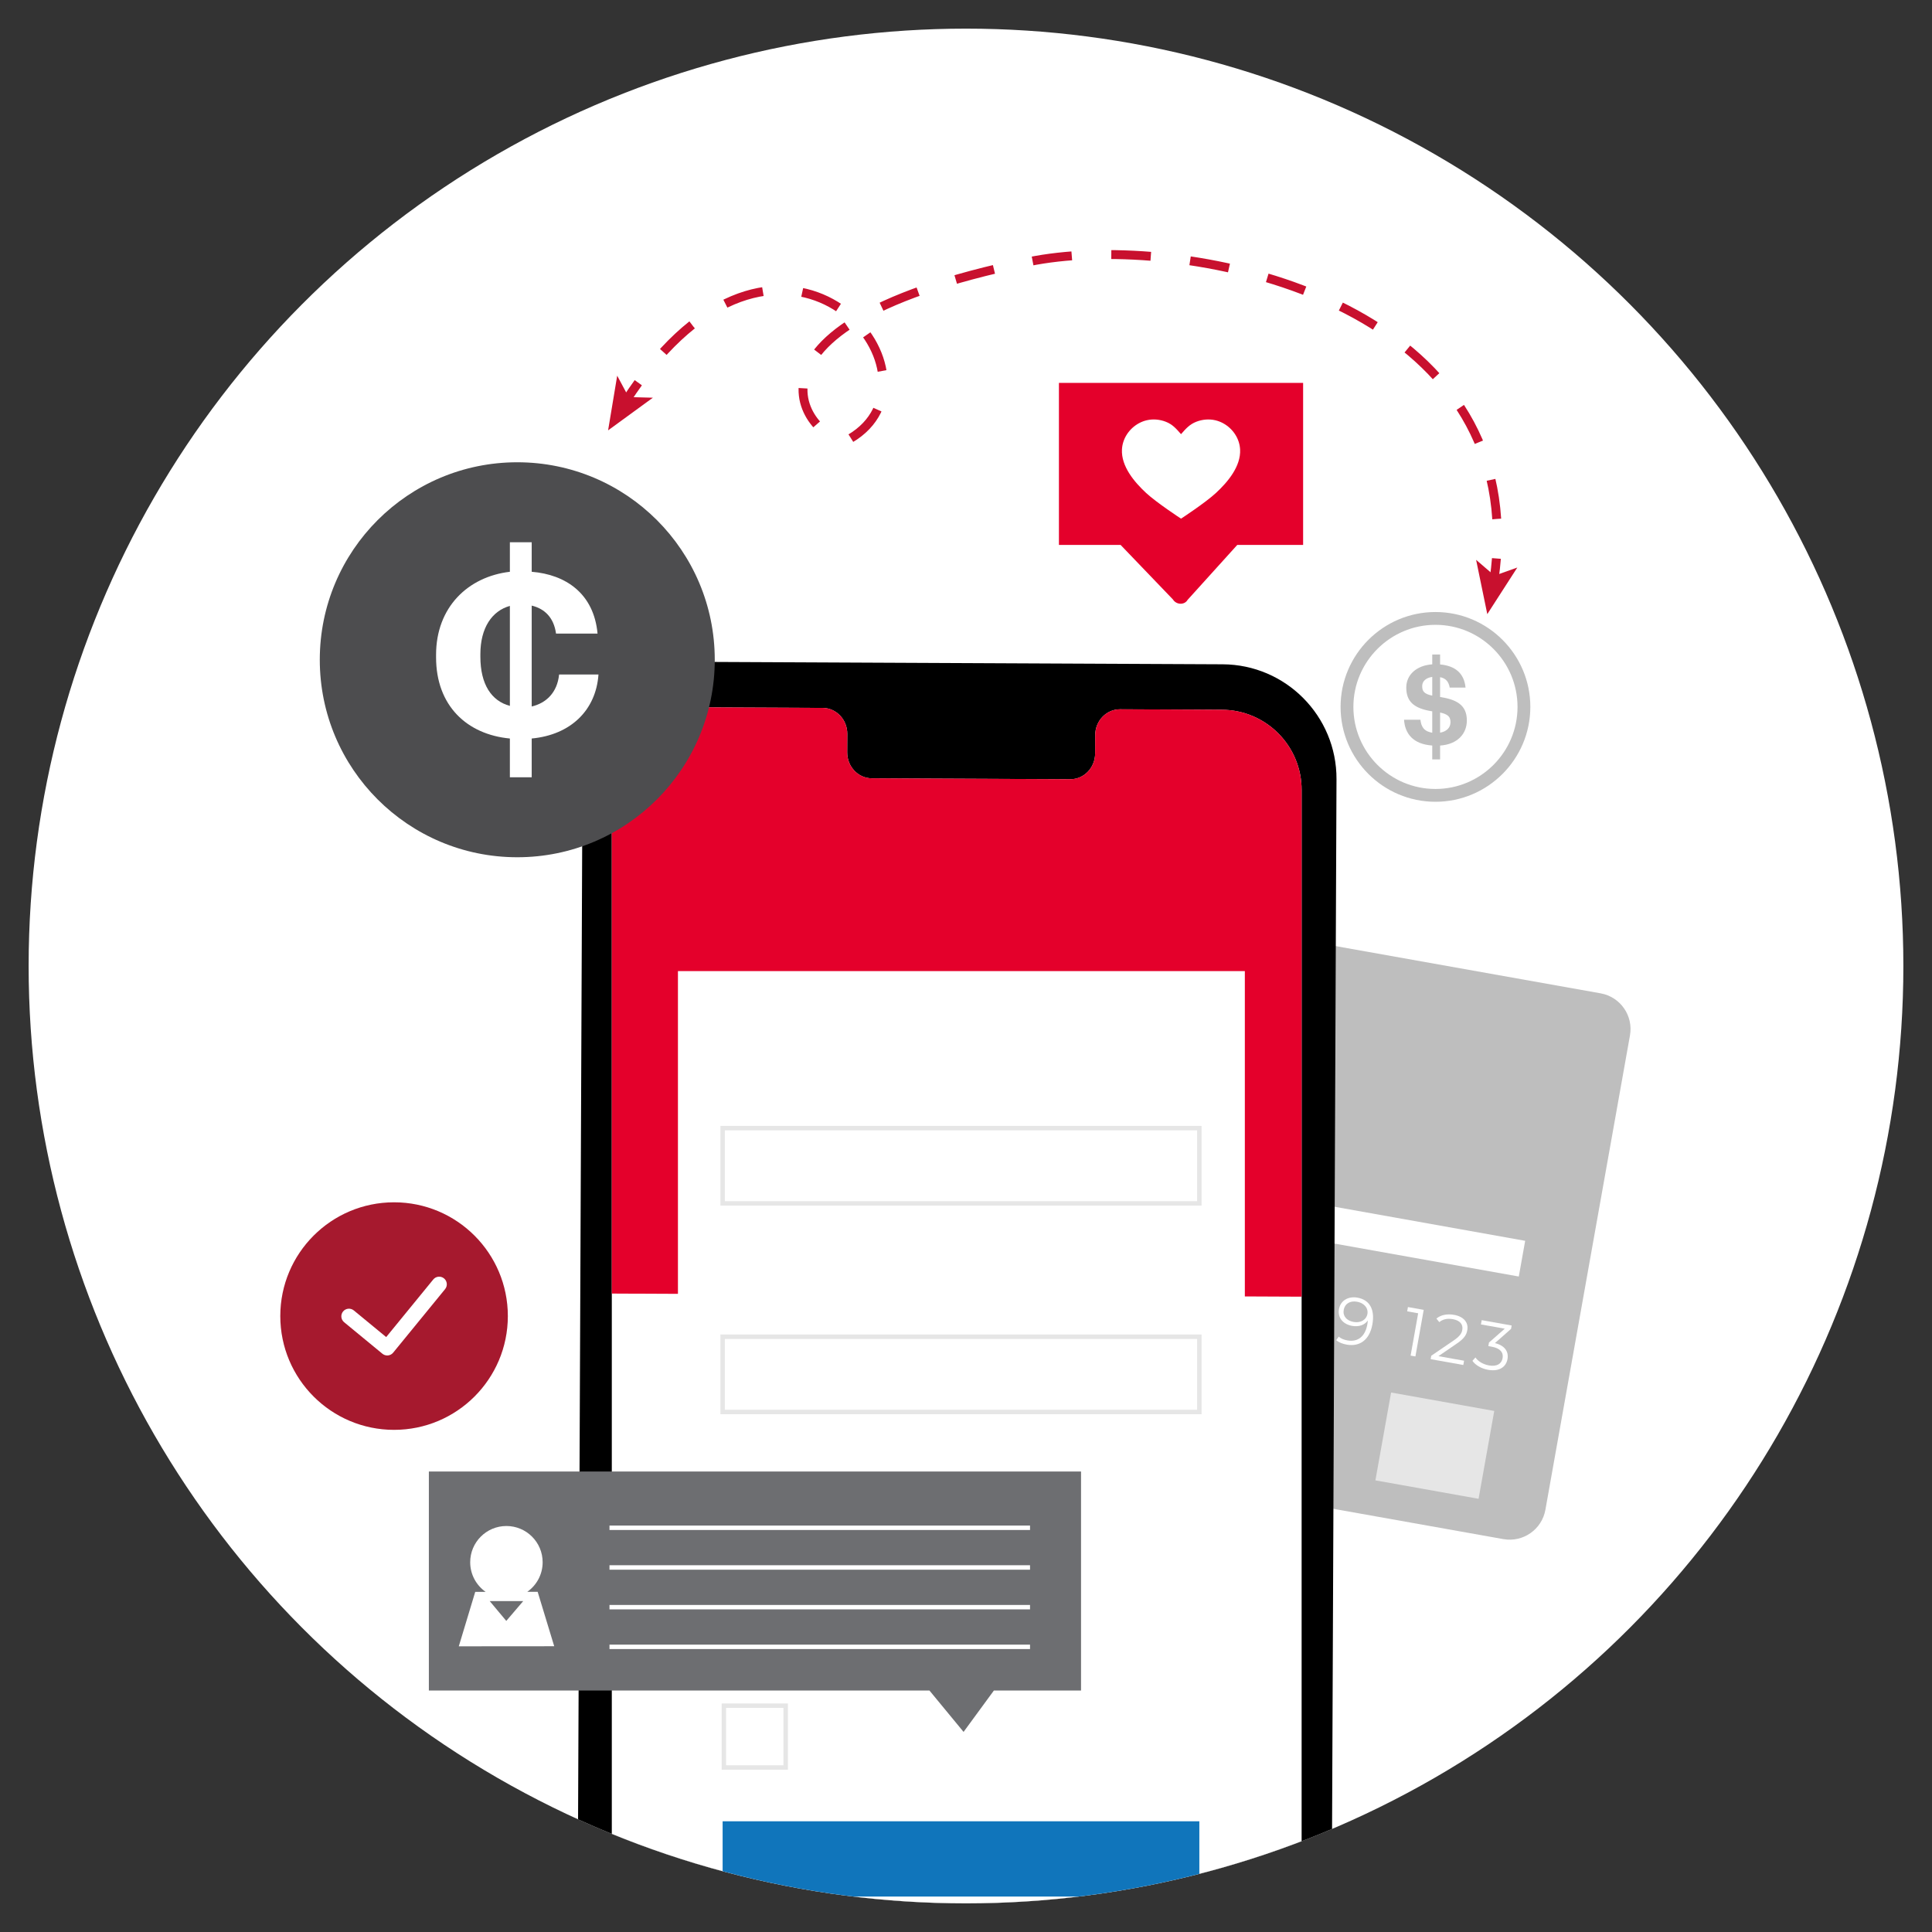 <?xml version="1.0" encoding="utf-8"?>
<!-- Generator: Adobe Illustrator 26.3.1, SVG Export Plug-In . SVG Version: 6.00 Build 0)  -->
<svg version="1.1" id="Layer_1" xmlns="http://www.w3.org/2000/svg" xmlns:xlink="http://www.w3.org/1999/xlink" x="0px" y="0px"
	 viewBox="0 0 1000 1000" style="enable-background:new 0 0 1000 1000;" xml:space="preserve">
<rect x="0" y="0" width="1000" height="1000" fill="#333333" stroke="none"/>
<style type="text/css">
	.st0{clip-path:url(#SVGID_00000099664187890223329040000014025816451451610031_);}
	.st1{fill:#BEBEBE;}
	.st2{fill:#FFFFFF;}
	.st3{opacity:0.5;}
	.st4{fill:#EBEBEB;}
	.st5{fill:#E0E0E0;}
	.st6{fill:#F1F2F2;}
	.st7{fill:#E6E6E6;}
	.st8{fill:#E4002B;}
	.st9{fill:none;stroke:#C8102E;stroke-width:4.603;stroke-miterlimit:10;}
	.st10{fill:none;stroke:#C8102E;stroke-width:4.603;stroke-miterlimit:10;stroke-dasharray:20.47,20.47;}
	.st11{fill:#C8102E;}
	.st12{fill:none;stroke:#E6E6E6;stroke-width:2.301;stroke-miterlimit:10;}
	.st13{fill:#1075BB;}
	.st14{fill:#4D4D4F;}
	.st15{fill:#A6192E;}
	.st16{fill:#6D6E71;}
	.st17{fill:none;stroke:#FFFFFF;stroke-width:2.301;stroke-miterlimit:10;}
</style>
<g>
	<defs>
		<circle id="SVGID_1_" cx="500" cy="500" r="485.18"/>
	</defs>
	<use xlink:href="#SVGID_1_"  style="overflow:visible;fill:#FFFFFF;"/>
	<clipPath id="SVGID_00000098180118620233718560000003715671121482945408_">
		<use xlink:href="#SVGID_1_"  style="overflow:visible;"/>
	</clipPath>
	<g style="clip-path:url(#SVGID_00000098180118620233718560000003715671121482945408_);">
		<g>
			<g>
				<g>
					<g>
						<g>
							<g>
								<path class="st1" d="M778.12,796.64l-397.44-70.85c-10.21-1.82-17.01-11.57-15.19-21.78l43.77-245.52
									c1.82-10.21,11.57-17.01,21.78-15.19l397.44,70.85c10.21,1.82,17.01,11.57,15.19,21.78L799.9,781.45
									C798.08,791.66,788.33,798.46,778.12,796.64z"/>
							</g>
							<g>
								<path class="st2" d="M419.41,621.38l-4.3,24.12l-2.48-0.44l3.91-21.91l-5.68-1.01l0.39-2.21L419.41,621.38z"/>
								<path class="st2" d="M440.31,647.71l-0.39,2.21L423,646.9l0.31-1.76l11.77-8.03c3.2-2.2,4.01-3.73,4.3-5.38
									c0.5-2.79-1.16-4.86-4.84-5.52c-2.83-0.5-5.15-0.03-7.06,1.51l-1.49-1.83c2.25-1.87,5.47-2.58,9.16-1.92
									c4.89,0.87,7.55,3.91,6.83,7.94c-0.41,2.31-1.5,4.25-5.31,6.84l-9.64,6.6L440.31,647.71z"/>
								<path class="st2" d="M466.43,648.1l-4.82-0.86l-1.13,6.34l-2.48-0.44l1.13-6.34l-13.61-2.43l0.32-1.79l15.63-13.71
									l2.76,0.49l-15.11,13.37l10.47,1.87l0.99-5.58l2.41,0.43l-0.99,5.58l4.82,0.86L466.43,648.1z"/>
								<path class="st2" d="M503.39,654.69l-4.82-0.86l-1.13,6.34l-2.48-0.44l1.13-6.34l-13.61-2.43l0.32-1.79l15.63-13.71
									l2.76,0.49l-15.11,13.37l10.47,1.87l0.99-5.58l2.41,0.43l-0.99,5.58l4.82,0.86L503.39,654.69z"/>
								<path class="st2" d="M524.6,657.69c-0.73,4.1-4.16,6.79-10.05,5.74c-3.48-0.62-6.57-2.42-8.1-4.64l1.56-1.75
									c1.26,1.9,3.81,3.56,6.91,4.11c4.1,0.73,6.63-0.88,7.15-3.81c0.55-3.1-1.04-5.37-7.17-6.47l-5.13-0.91l3.4-11.87l13.19,2.35
									l-0.39,2.21l-11.03-1.97l-2.19,7.54l3.1,0.55C523.12,650.07,525.36,653.42,524.6,657.69z"/>
								<path class="st2" d="M548.46,661.84c-0.8,4.51-4.87,6.77-9.56,5.94c-6.41-1.14-9.09-6.21-7.74-13.82
									c1.46-8.2,6.7-11.67,13.25-10.51c2.17,0.39,4.14,1.13,5.49,2.33l-1.36,1.82c-1.09-1.05-2.69-1.65-4.48-1.97
									c-5.2-0.93-9.14,1.82-10.31,8.36c-0.1,0.55-0.19,1.25-0.25,1.98c1.68-2.44,4.77-3.41,8.11-2.82
									C546.41,654.01,549.24,657.43,548.46,661.84z M546,661.47c0.57-3.17-1.42-5.62-5.14-6.28c-3.69-0.66-6.61,1.17-7.14,4.17
									c-0.47,2.65,1.28,5.56,5.45,6.3C542.66,666.28,545.43,664.67,546,661.47z"/>
								<path class="st2" d="M581.4,667.99c-0.72,4.03-4.2,6.61-10.02,5.57c-3.48-0.62-6.61-2.42-8.13-4.65l1.55-1.75
									c1.26,1.9,3.84,3.56,6.98,4.12c4,0.71,6.53-0.75,7.07-3.75c0.52-2.89-1.18-5.15-5.66-5.95l-1.72-0.31l0.32-1.83l8.18-7.18
									l-12.33-2.2l0.39-2.21l15.5,2.76l-0.31,1.76l-8.35,7.36C579.99,660.95,582.09,664.14,581.4,667.99z"/>
								<path class="st2" d="M605.63,672.03c-0.8,4.51-4.87,6.77-9.55,5.94c-6.41-1.14-9.1-6.21-7.74-13.82
									c1.46-8.2,6.7-11.67,13.25-10.5c2.17,0.39,4.14,1.13,5.49,2.33l-1.35,1.82c-1.09-1.05-2.69-1.65-4.48-1.97
									c-5.2-0.93-9.14,1.82-10.31,8.36c-0.1,0.55-0.19,1.25-0.25,1.98c1.68-2.44,4.77-3.41,8.11-2.82
									C603.58,664.2,606.42,667.62,605.63,672.03z M603.17,671.66c0.56-3.17-1.42-5.62-5.14-6.28c-3.69-0.66-6.61,1.17-7.14,4.16
									c-0.47,2.65,1.28,5.56,5.45,6.3C599.83,676.47,602.6,674.87,603.17,671.66z"/>
								<path class="st2" d="M630.83,659.07l-0.31,1.76l-14.08,20.56l-2.69-0.48l13.83-20.14l-12.4-2.21l-0.8,4.51l-2.44-0.44
									l1.2-6.72L630.83,659.07z"/>
								<path class="st2" d="M665.31,665.21l-0.31,1.76l-14.08,20.56l-2.69-0.48l13.83-20.14l-12.4-2.21l-0.8,4.51l-2.44-0.44
									l1.2-6.72L665.31,665.21z"/>
								<path class="st2" d="M685.93,686.84c-0.76,4.27-4.85,6.28-10.6,5.25c-5.79-1.03-8.83-4.31-8.07-8.58
									c0.52-2.89,2.53-4.63,5.71-5.1c-2.27-1.4-3.29-3.47-2.84-5.98c0.7-3.93,4.48-5.78,9.58-4.87c5.1,0.91,8.07,3.96,7.37,7.89
									c-0.45,2.52-2.15,4.09-4.8,4.62C685.12,681.61,686.44,683.98,685.93,686.84z M683.4,686.35c0.53-2.96-1.69-5.28-5.96-6.04
									c-4.27-0.76-7.12,0.65-7.65,3.61c-0.53,3,1.65,5.31,5.92,6.07C679.98,690.76,682.86,689.35,683.4,686.35z M677.78,678.35
									c3.76,0.67,6.3-0.62,6.76-3.24c0.49-2.72-1.6-4.8-5.21-5.44c-3.65-0.65-6.25,0.59-6.73,3.28
									C672.12,675.6,674.03,677.68,677.78,678.35z"/>
								<path class="st2" d="M710.35,685.47c-1.46,8.2-6.7,11.67-13.25,10.51c-2.17-0.39-4.14-1.13-5.49-2.33l1.35-1.82
									c1.09,1.05,2.69,1.65,4.48,1.97c5.2,0.93,9.14-1.82,10.31-8.36c0.1-0.55,0.19-1.25,0.25-1.98
									c-1.68,2.44-4.77,3.41-8.11,2.82c-4.79-0.85-7.63-4.27-6.84-8.68c0.8-4.51,4.87-6.77,9.55-5.94
									C709.02,672.79,711.7,677.86,710.35,685.47z M707.79,680.07c0.47-2.65-1.28-5.56-5.45-6.3c-3.48-0.62-6.25,0.98-6.83,4.19
									c-0.57,3.17,1.41,5.62,5.14,6.28C704.33,684.9,707.25,683.07,707.79,680.07z"/>
								<path class="st2" d="M736.91,677.98l-4.3,24.12l-2.48-0.44l3.91-21.91l-5.68-1.01l0.39-2.21L736.91,677.98z"/>
								<path class="st2" d="M757.8,704.31l-0.39,2.21l-16.91-3.02l0.31-1.76l11.77-8.03c3.2-2.2,4.01-3.73,4.3-5.38
									c0.5-2.79-1.16-4.86-4.85-5.52c-2.82-0.5-5.15-0.03-7.06,1.51l-1.49-1.83c2.25-1.87,5.47-2.58,9.16-1.92
									c4.89,0.87,7.55,3.91,6.83,7.94c-0.41,2.31-1.51,4.25-5.31,6.84l-9.64,6.6L757.8,704.31z"/>
								<path class="st2" d="M780.28,703.45c-0.72,4.03-4.2,6.61-10.02,5.57c-3.48-0.62-6.6-2.42-8.12-4.65l1.55-1.75
									c1.26,1.9,3.84,3.56,6.98,4.12c4,0.71,6.53-0.75,7.07-3.75c0.52-2.89-1.18-5.15-5.65-5.95l-1.72-0.31l0.32-1.83l8.18-7.18
									l-12.33-2.2l0.39-2.21l15.5,2.76l-0.31,1.76l-8.35,7.36C778.87,696.41,780.97,699.59,780.28,703.45z"/>
							</g>
							<g class="st3">
								<path class="st4" d="M477.29,610.24l-56.72-10.11c-6.72-1.2-11.2-7.62-10-14.34l6.46-36.21c1.2-6.72,7.62-11.2,14.34-10
									l56.71,10.11c6.72,1.2,11.2,7.62,10,14.33l-6.45,36.21C490.44,606.96,484.02,611.44,477.29,610.24z"/>
							</g>
							<g>
								<path class="st5" d="M411.4,581.2l0.7-3.88l41.73,7.44c4.81,0.86,9.43-2.36,10.29-7.18c0.86-4.82-2.41-9.49-7.18-10.29
									l-41.73-7.44l0.7-3.88l41.73,7.44c6.96,1.24,11.61,7.91,10.37,14.86c-1.24,6.96-7.91,11.61-14.87,10.37L411.4,581.2z"/>
							</g>
							<g>
								
									<rect x="478.4" y="565.93" transform="matrix(0.176 -0.984 0.984 0.176 -175.744 950.918)" class="st5" width="3.95" height="29.09"/>
							</g>
							<g>
								
									<rect x="503.79" y="616.31" transform="matrix(0.985 0.176 -0.176 0.985 119.886 -103.835)" class="st2" width="286.07" height="18.76"/>
							</g>
							<g>
								
									<rect x="429.73" y="480.34" transform="matrix(0.985 0.176 -0.176 0.985 95.942 -77.704)" class="st6" width="114.85" height="46.16"/>
							</g>
							<g>
								
									<rect x="715.5" y="724.46" transform="matrix(0.985 0.176 -0.176 0.985 142.767 -118.757)" class="st7" width="54.21" height="46.16"/>
							</g>
						</g>
					</g>
				</g>
			</g>
			<g>
				<g>
					<path class="st1" d="M742.99,415c-27.08,0-49.11-22.03-49.11-49.11c0-27.08,22.03-49.11,49.11-49.11s49.11,22.03,49.11,49.11
						C792.09,392.97,770.06,415,742.99,415z M742.99,323.41c-23.42,0-42.48,19.06-42.48,42.48s19.06,42.48,42.48,42.48
						s42.48-19.06,42.48-42.48S766.41,323.41,742.99,323.41z"/>
				</g>
				<g>
					<g>
						<path class="st1" d="M741.33,385.88c-9.91-0.69-14.14-6.12-14.6-13.34h8.47c0.4,3.32,1.6,6.01,6.13,6.7v-11.05
							c-9.1-1.43-13.45-4.75-13.45-12.31c0-6.58,5.27-11.45,13.45-12.02v-5.09h4.06v5.15c7.79,0.69,12.48,4.58,13.17,11.97h-8.19
							c-0.52-2.98-1.95-4.81-4.98-5.38v10.25c8.59,1.32,13.85,4.18,13.85,12.14c0,6.87-4.81,12.37-13.85,13v7.16h-4.06V385.88z
							 M741.33,360.05v-9.68c-3.38,0.46-5.21,2.35-5.21,4.75C736.12,357.77,737.09,359.2,741.33,360.05z M745.39,368.81v10.42
							c3.32-0.57,5.38-2.58,5.38-5.38C750.77,371.11,749.63,369.73,745.39,368.81z"/>
					</g>
				</g>
			</g>
			<g>
				<path class="st8" d="M674.49,198.18H548.1v83.88h31.93l27.07,28.21c1.79,2.87,6.01,2.99,7.61,0.21l25.69-28.42h34.09
					L674.49,198.18C674.49,198.18,674.49,198.18,674.49,198.18z"/>
				<path class="st2" d="M629.4,255.13c-5.46,5.07-17.99,13.26-18.1,13.33c-0.11-0.07-12.64-8.27-18.1-13.33
					c-6.08-5.64-12.93-13.76-12.48-22.48c0.07-1.31,0.3-2.63,0.73-3.96c1.75-5.48,6.53-9.88,12.13-11.17
					c3.23-0.75,6.67-0.44,9.76,0.75c3.6,1.38,5.53,3.69,7.96,6.45c2.43-2.76,4.36-5.06,7.96-6.45c3.09-1.19,6.53-1.49,9.76-0.75
					c5.6,1.29,10.38,5.69,12.13,11.17c0.43,1.33,0.66,2.65,0.73,3.96C642.33,241.38,635.48,249.5,629.4,255.13z"/>
			</g>
			<g>
				<g>
					<path class="st9" d="M773.41,299.36c0.49-3.5,0.87-6.93,1.13-10.3"/>
					<path class="st10" d="M774.7,268.6c-7.61-118.45-167.24-148.48-242.18-133.15c-173.43,35.47-106.49,99.77-92.58,91.62
						c52.92-31.02-26.36-132.13-103.34-37.1"/>
					<path class="st9" d="M330.38,198.09c-1.96,2.71-3.92,5.55-5.88,8.53"/>
					<g>
						<polygon class="st11" points="769.82,317.87 785.36,293.75 773.54,297.95 764.03,289.77 						"/>
					</g>
					<g>
						<polygon class="st11" points="314.75,222.75 319.46,194.45 325.39,205.52 337.93,205.85 						"/>
					</g>
				</g>
			</g>
			<g>
				<g>
					<path d="M629.4,1143.8l-271.85-1.26c-32.69-0.15-59.08-26.77-58.94-59.47l2.88-681.52c0.14-32.71,26.78-59.12,59.49-58.97
						l271.85,1.26c32.69,0.15,59.08,26.77,58.94,59.47l-2.88,681.52C688.75,1117.55,662.11,1143.95,629.4,1143.8z"/>
				</g>
				<g>
					<path class="st2" d="M632.44,367.37l-52.71-0.24c-7.07-0.03-12.82,5.93-12.85,13.32l-0.04,9.56
						c-0.03,7.39-5.79,13.35-12.85,13.32l-102.74-0.47c-7.07-0.03-12.77-6.05-12.74-13.44l0.04-9.56
						c0.03-7.39-5.67-13.41-12.74-13.44l-18.54-0.09l-46.13-0.21c-22.91-0.11-44.38,18.39-44.47,41.3v665.21
						c-0.1,22.9,18.38,41.54,41.28,41.65l271.3,1.25c22.91,0.11,44.38-18.38,44.47-41.3V409.01
						C673.82,386.12,655.34,367.47,632.44,367.37z"/>
				</g>
				<g>
					<path class="st8" d="M673.72,671.16V409.01c0.1-22.9-18.38-41.54-41.28-41.65l-52.71-0.24c-7.07-0.03-12.82,5.93-12.85,13.32
						l-0.04,9.56c-0.03,7.39-5.79,13.35-12.85,13.32l-102.74-0.47c-7.07-0.03-12.77-6.05-12.74-13.44l0.04-9.56
						c0.03-7.39-5.67-13.41-12.74-13.44l-18.54-0.09l-46.13-0.21c-22.91-0.11-44.38,18.39-44.47,41.3v262.14"/>
				</g>
				<rect x="350.9" y="502.64" class="st2" width="293.43" height="198.69"/>
				<rect x="374.03" y="583.92" class="st12" width="246.75" height="38.96"/>
				<rect x="374.03" y="691.88" class="st12" width="246.75" height="38.96"/>
				<rect x="374.03" y="942.69" class="st13" width="246.75" height="38.96"/>
				<rect x="374.68" y="882.86" class="st12" width="31.99" height="31.99"/>
			</g>
			<g>
				<path class="st14" d="M248.64,338.62v1.27c0,14.33,5.73,22.93,15.27,25.47v-51.74C254.68,316.18,248.64,324.93,248.64,338.62z"
					/>
				<path class="st14" d="M267.74,239.27c-56.45,0-102.22,45.77-102.22,102.22c0,56.45,45.77,102.22,102.22,102.22
					s102.22-45.77,102.22-102.22C369.96,285.03,324.19,239.27,267.74,239.27z M275.21,382.25v20.06h-11.3v-20.06
					c-22.13-2.07-38.2-16.88-38.2-42.03v-1.28c0-24.68,16.55-40.44,38.2-42.99v-15.28h11.3v15.28c17.51,1.43,32.16,11.15,34.08,32
					H287.8c-1.12-8.28-5.9-12.89-12.59-14.49v52.22c7.49-1.76,13.22-7.17,14.18-16.56h20.38
					C308.49,367.44,295.59,380.33,275.21,382.25z"/>
			</g>
			<g>
				<g>
					<circle class="st15" cx="203.97" cy="681.2" r="58.89"/>
				</g>
				<g>
					<path class="st2" d="M200.44,701.59c-0.91,0-1.8-0.32-2.51-0.9l-19.82-16.32c-1.68-1.39-1.92-3.87-0.54-5.56
						c1.39-1.68,3.87-1.92,5.56-0.54l16.76,13.8l24.37-29.82c1.38-1.68,3.86-1.94,5.56-0.56c1.69,1.38,1.94,3.87,0.56,5.56
						l-26.88,32.89c-0.66,0.81-1.62,1.33-2.67,1.43C200.7,701.58,200.57,701.59,200.44,701.59z"/>
				</g>
			</g>
			<g>
				<g>
					<g>
						<polygon class="st16" points="221.98,761.66 221.98,875 481.07,875 498.74,896.43 514.44,875 559.54,875 559.54,761.66 						
							"/>
					</g>
				</g>
				<line class="st17" x1="315.47" y1="790.78" x2="533.14" y2="790.78"/>
				<line class="st17" x1="315.47" y1="811.32" x2="533.14" y2="811.32"/>
				<line class="st17" x1="315.47" y1="831.86" x2="533.14" y2="831.86"/>
				<line class="st17" x1="315.47" y1="852.4" x2="533.14" y2="852.4"/>
				<g>
					<path class="st2" d="M237.47,852.13l49.39-0.04l-8.57-28.17l-5.36,0c4.8-3.4,7.95-8.99,7.94-15.32
						c-0.01-10.36-8.41-18.74-18.77-18.74c-10.35,0.01-18.74,8.41-18.73,18.77c0.01,6.33,3.16,11.92,7.97,15.31l-5.36,0
						L237.47,852.13z"/>
					<polygon class="st16" points="253.47,828.72 262.05,838.98 270.83,828.71 					"/>
				</g>
			</g>
		</g>
	</g>
</g>
</svg>
